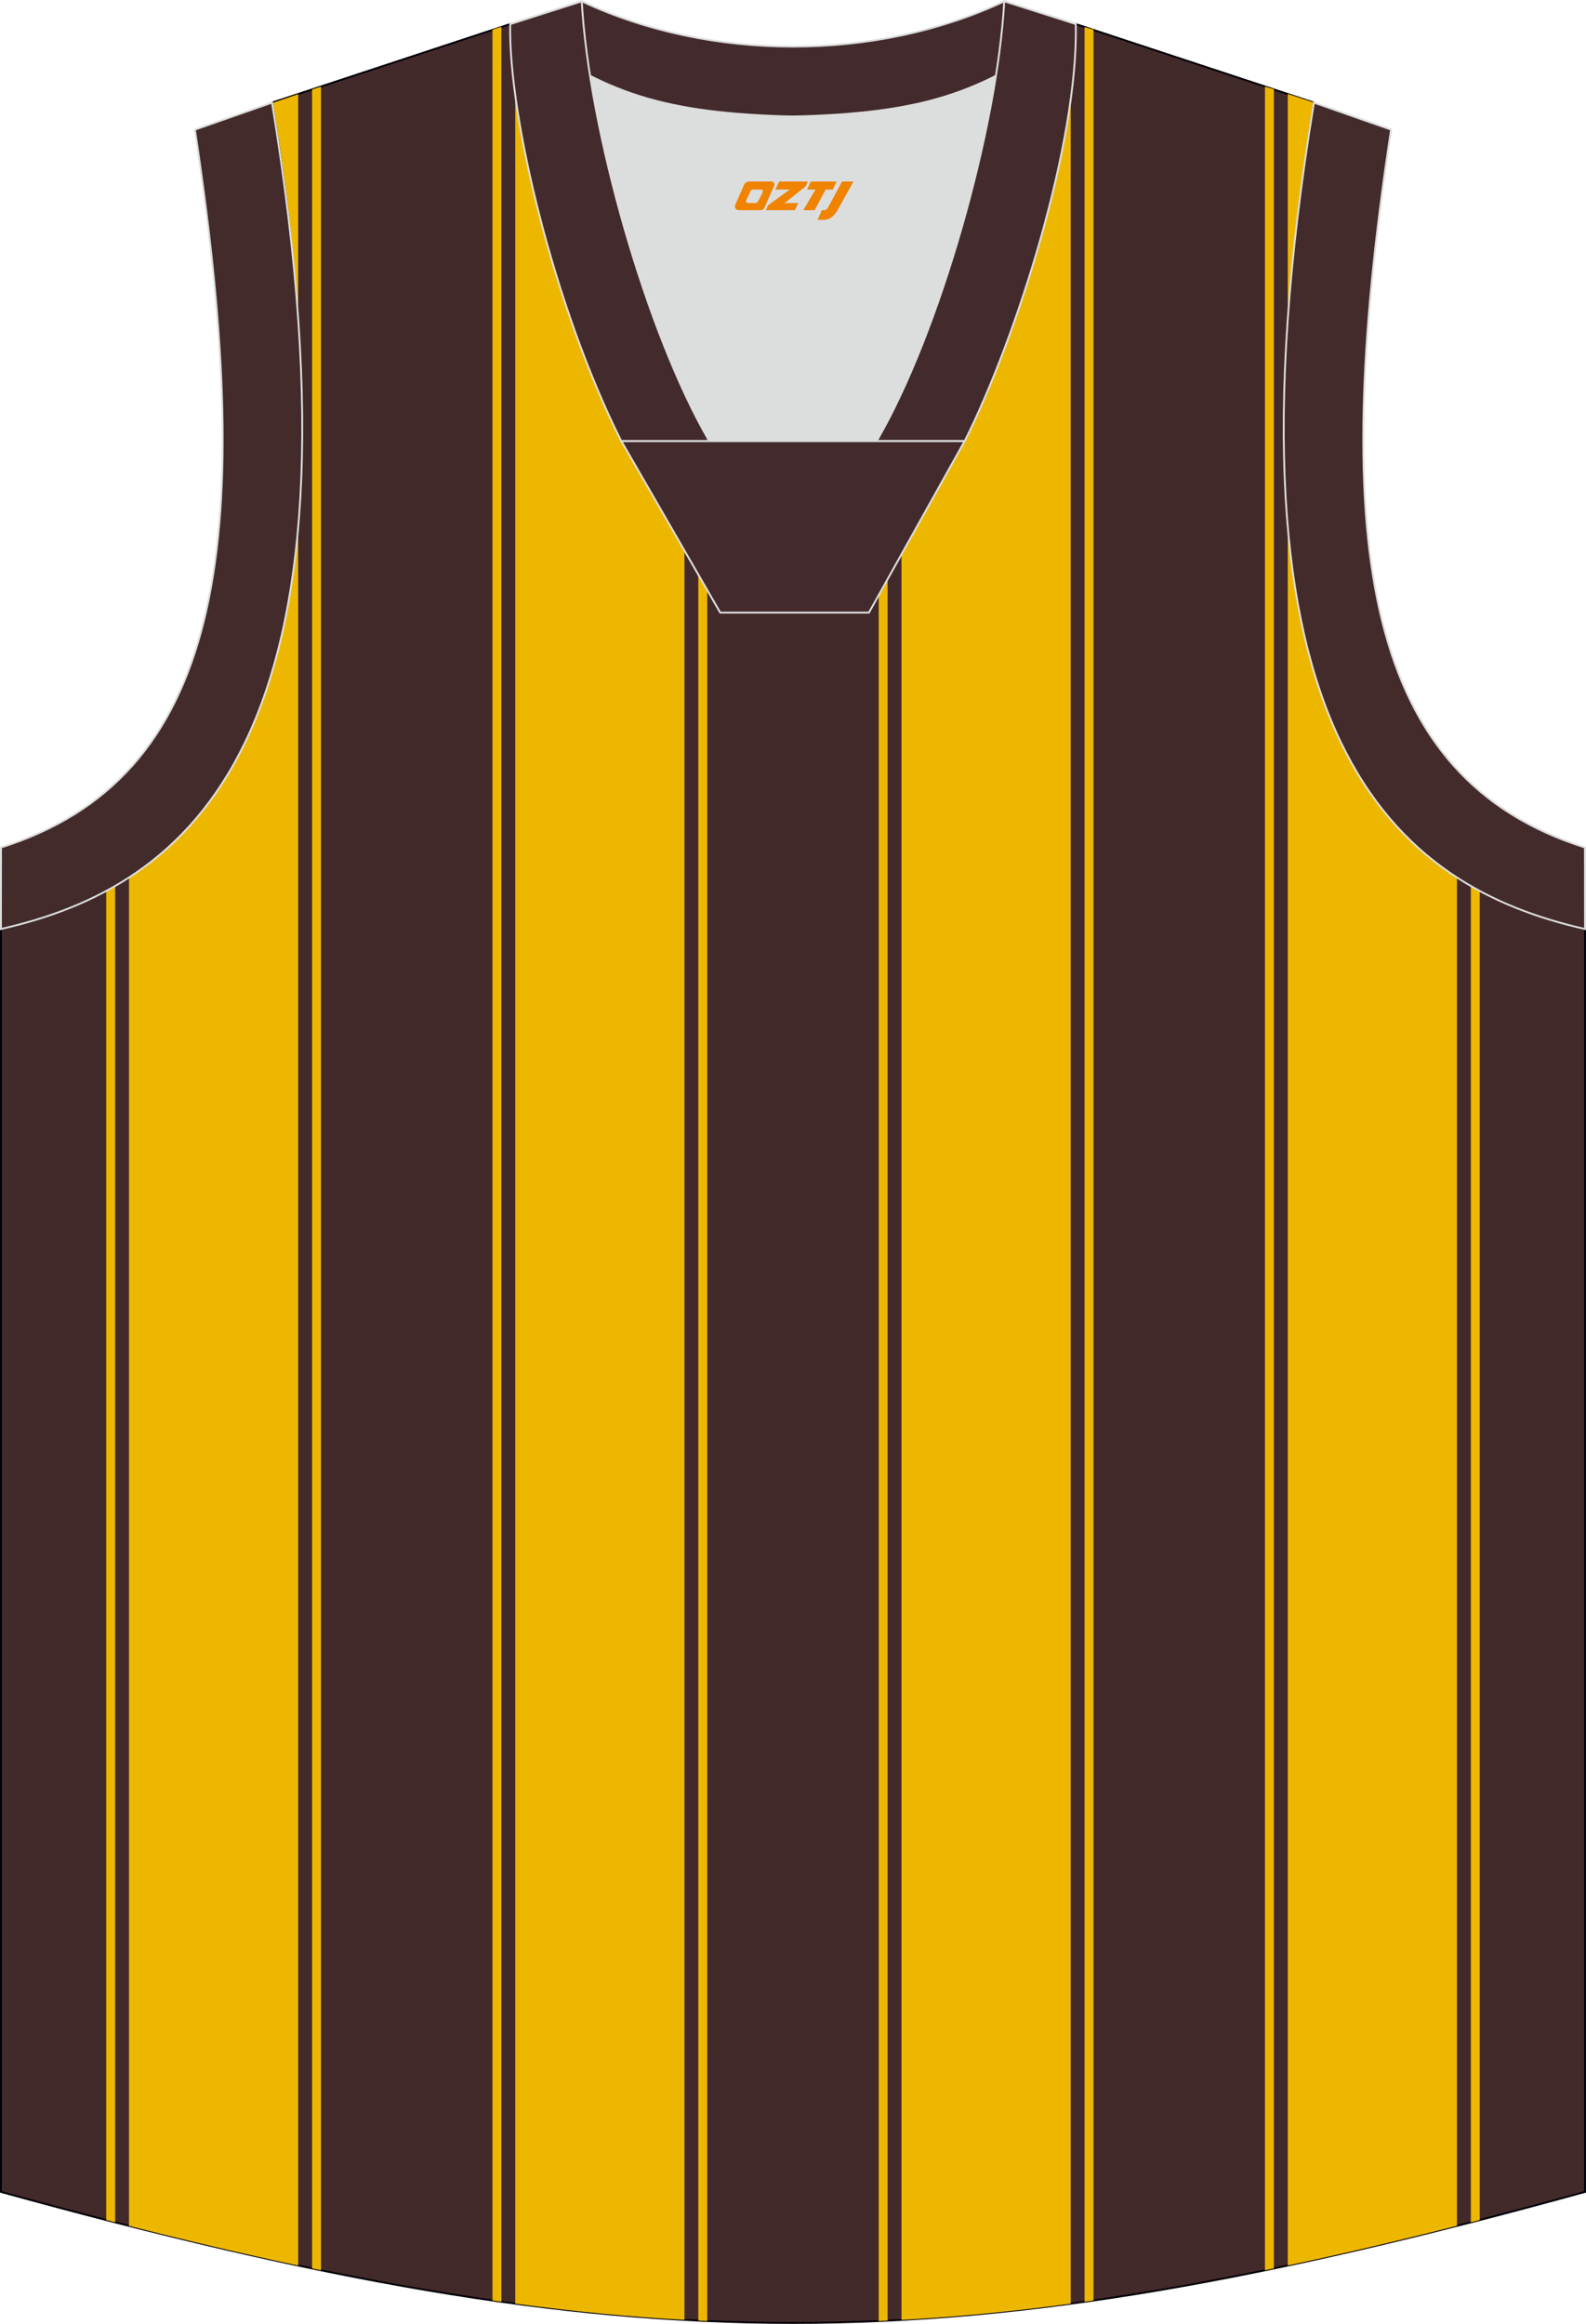 <?xml version="1.0" encoding="utf-8"?>
<!-- Generator: Adobe Illustrator 22.0.0, SVG Export Plug-In . SVG Version: 6.00 Build 0)  -->
<svg xmlns="http://www.w3.org/2000/svg" xmlns:xlink="http://www.w3.org/1999/xlink" version="1.1" id="图层_1" x="0px" y="0px" width="375.95px" height="550.66px" viewBox="0 0 375.95 550.66" enable-background="new 0 0 375.95 550.66" xml:space="preserve">
<g>
	<path fill="#432A2A" stroke="#000009" stroke-width="0.447" stroke-miterlimit="22.926" d="M187.87,27.63   c-32.55-0.77-44.06-4.9-66.93-21.93L64.48,24.32C89.57,176.68,44.15,210.18,0.22,220.14v299.25   c75.1,20.7,131.43,31.05,187.75,31.05s112.65-10.35,187.75-31.05V220.14c-43.92-9.96-89.34-43.46-64.26-195.82L255,5.7   C232.15,22.73,220.4,26.86,187.87,27.63z"/>
	<path fill="#EDB700" d="M213.7,19.42c16.77-1.57,29.19-5.62,40.1-13.97v540.43c-13.67,1.84-26.96,3.12-40.1,3.85L213.7,19.42   L213.7,19.42z M311.28,24.24c-3,18.38-4.96,35.04-6.02,50.14V22.26L311.28,24.24L311.28,24.24z M305.26,123.92   c4.01,46.43,20.2,70.77,40.1,83.9v319.61c-13.95,3.54-27.28,6.68-40.1,9.4V123.92L305.26,123.92z M162.24,549.72   c-13.14-0.73-26.43-2.01-40.1-3.85V5.45c10.91,8.34,23.34,12.4,40.1,13.97V549.72L162.24,549.72z M70.68,536.84   c-12.82-2.72-26.15-5.86-40.1-9.4V207.83c19.91-13.14,36.09-37.49,40.1-83.95V536.84L70.68,536.84z M70.68,74.43   c-1.07-15.07-2.83-31.76-5.99-50.07l5.99-2.05V74.43z"/>
	<path fill="#EDB700" d="M208.29,19.84c0.7-0.05,1.4-0.09,2.08-0.14h0.03v530.2c-0.7,0.03-1.41,0.07-2.11,0.1V19.84L208.29,19.84z    M259.2,7.03v538.09c-0.7,0.1-1.41,0.21-2.11,0.3V6.41L259.2,7.03L259.2,7.03z M301.96,21.13v516.39c-0.7,0.15-1.41,0.29-2.11,0.44   V20.52L301.96,21.13L301.96,21.13z M348.65,209.87c0.7,0.41,1.4,0.81,2.11,1.2v314.98c-0.7,0.18-1.41,0.37-2.11,0.55V209.87   L348.65,209.87z M167.64,549.99c-0.7-0.03-1.41-0.07-2.11-0.1V19.69h0.03c0.69,0.05,1.38,0.1,2.09,0.14L167.64,549.99   L167.64,549.99z M118.85,545.42c-0.7-0.1-1.41-0.2-2.11-0.3V7.03l2.11-0.7V545.42L118.85,545.42z M76.09,537.96l-2.11-0.44V21.19   l2.11-0.66V537.96L76.09,537.96z M27.29,526.6c-0.7-0.18-1.41-0.36-2.11-0.55V211.07c0.71-0.39,1.41-0.79,2.11-1.2V526.6z"/>
	<path fill="#DCDDDD" d="M168.14,104.53c-12.28-21.06-23.67-57.46-28.27-86.56c12.37,6.3,25.24,8.94,45.87,9.59   c1.82,0.06,2.86,0.05,4.7-0.01c20.5-0.66,33.31-3.31,45.64-9.58c-4.6,29.1-16,65.49-28.27,86.56H168.14L168.14,104.53z"/>
	<path fill="#432A2C" stroke="#DCDDDD" stroke-width="0.447" stroke-miterlimit="22.926" d="M238.05,0.31l15.98,5.08l0.72,0.23   l-1.06,1.07c-19.67,14.66-33.21,19.89-63.25,20.86c-1.84,0.06-2.88,0.06-4.69,0.01c-30.54-0.96-44.06-6.29-64.14-21.36l-0.48-0.54   l0.86-0.3L137.9,0.3C168.34,14.61,207.6,14.61,238.05,0.31z"/>
	<path fill="#432A2C" stroke="#DCDDDD" stroke-width="0.447" stroke-miterlimit="22.926" d="M168.14,104.53   C153.21,78.9,139.56,30.57,137.9,0.31l-16.96,5.4c-0.46,21.73,10.36,66.99,26.33,98.83h20.87L168.14,104.53L168.14,104.53   L168.14,104.53z M255.01,5.7l-16.96-5.4c-1.67,30.26-15.31,78.59-30.25,104.22h20.8h0.08C241.15,79.59,255.6,33.78,255.01,5.7z"/>
	<polygon fill="#432A2C" stroke="#DCDDDD" stroke-width="0.447" stroke-miterlimit="22.926" points="147.29,104.53 228.66,104.53    205.98,145.15 170.72,145.15  "/>
	<path fill="#432A2B" stroke="#DCDDDD" stroke-width="0.447" stroke-miterlimit="22.926" d="M311.46,24.32   c-25.08,152.36,20.33,185.86,64.26,195.82l-0.02-19.32c-51.6-16.31-61.2-69.8-45.96-170.1L311.46,24.32z"/>
	<path fill="#432A2B" stroke="#DCDDDD" stroke-width="0.447" stroke-miterlimit="22.926" d="M64.48,24.32   C89.57,176.68,44.15,210.18,0.22,220.14l0.02-19.32c51.6-16.31,61.2-69.8,45.96-170.1L64.48,24.32z"/>
	
</g>
<g>
	<path fill="#F08300" d="M199.61,43.01l-3.4,6.3c-0.2,0.3-0.5,0.5-0.8,0.5h-0.6l-1,2.3h1.2c2,0.1,3.2-1.5,3.9-3L202.31,43.01h-2.5L199.61,43.01z"/>
	<polygon fill="#F08300" points="192.41,43.01 ,198.31,43.01 ,197.41,44.91 ,195.71,44.91 ,193.11,49.81 ,190.41,49.81 ,193.31,44.91 ,191.31,44.91 ,192.21,43.01"/>
	<polygon fill="#F08300" points="186.41,48.11 ,185.91,48.11 ,186.41,47.81 ,191.01,44.11 ,191.51,43.01 ,184.71,43.01 ,184.41,43.61 ,183.81,44.91 ,186.61,44.91 ,187.21,44.91 ,182.11,48.61    ,181.51,49.81 ,188.11,49.81 ,188.41,49.81 ,189.21,48.11"/>
	<path fill="#F08300" d="M182.91,43.01H177.61C177.11,43.01,176.61,43.31,176.41,43.71L174.31,48.51C174.01,49.11,174.41,49.81,175.11,49.81h5.2c0.4,0,0.7-0.2,0.9-0.6L183.51,44.01C183.71,43.51,183.41,43.01,182.91,43.01z M180.81,45.51L179.71,47.71C179.51,48.01,179.21,48.11,179.11,48.11l-1.8,0C177.11,48.11,176.71,48.01,176.91,47.41l1-2.1c0.1-0.3,0.4-0.4,0.7-0.4h1.9   C180.71,44.91,180.91,45.21,180.81,45.51z"/>
</g>
</svg>